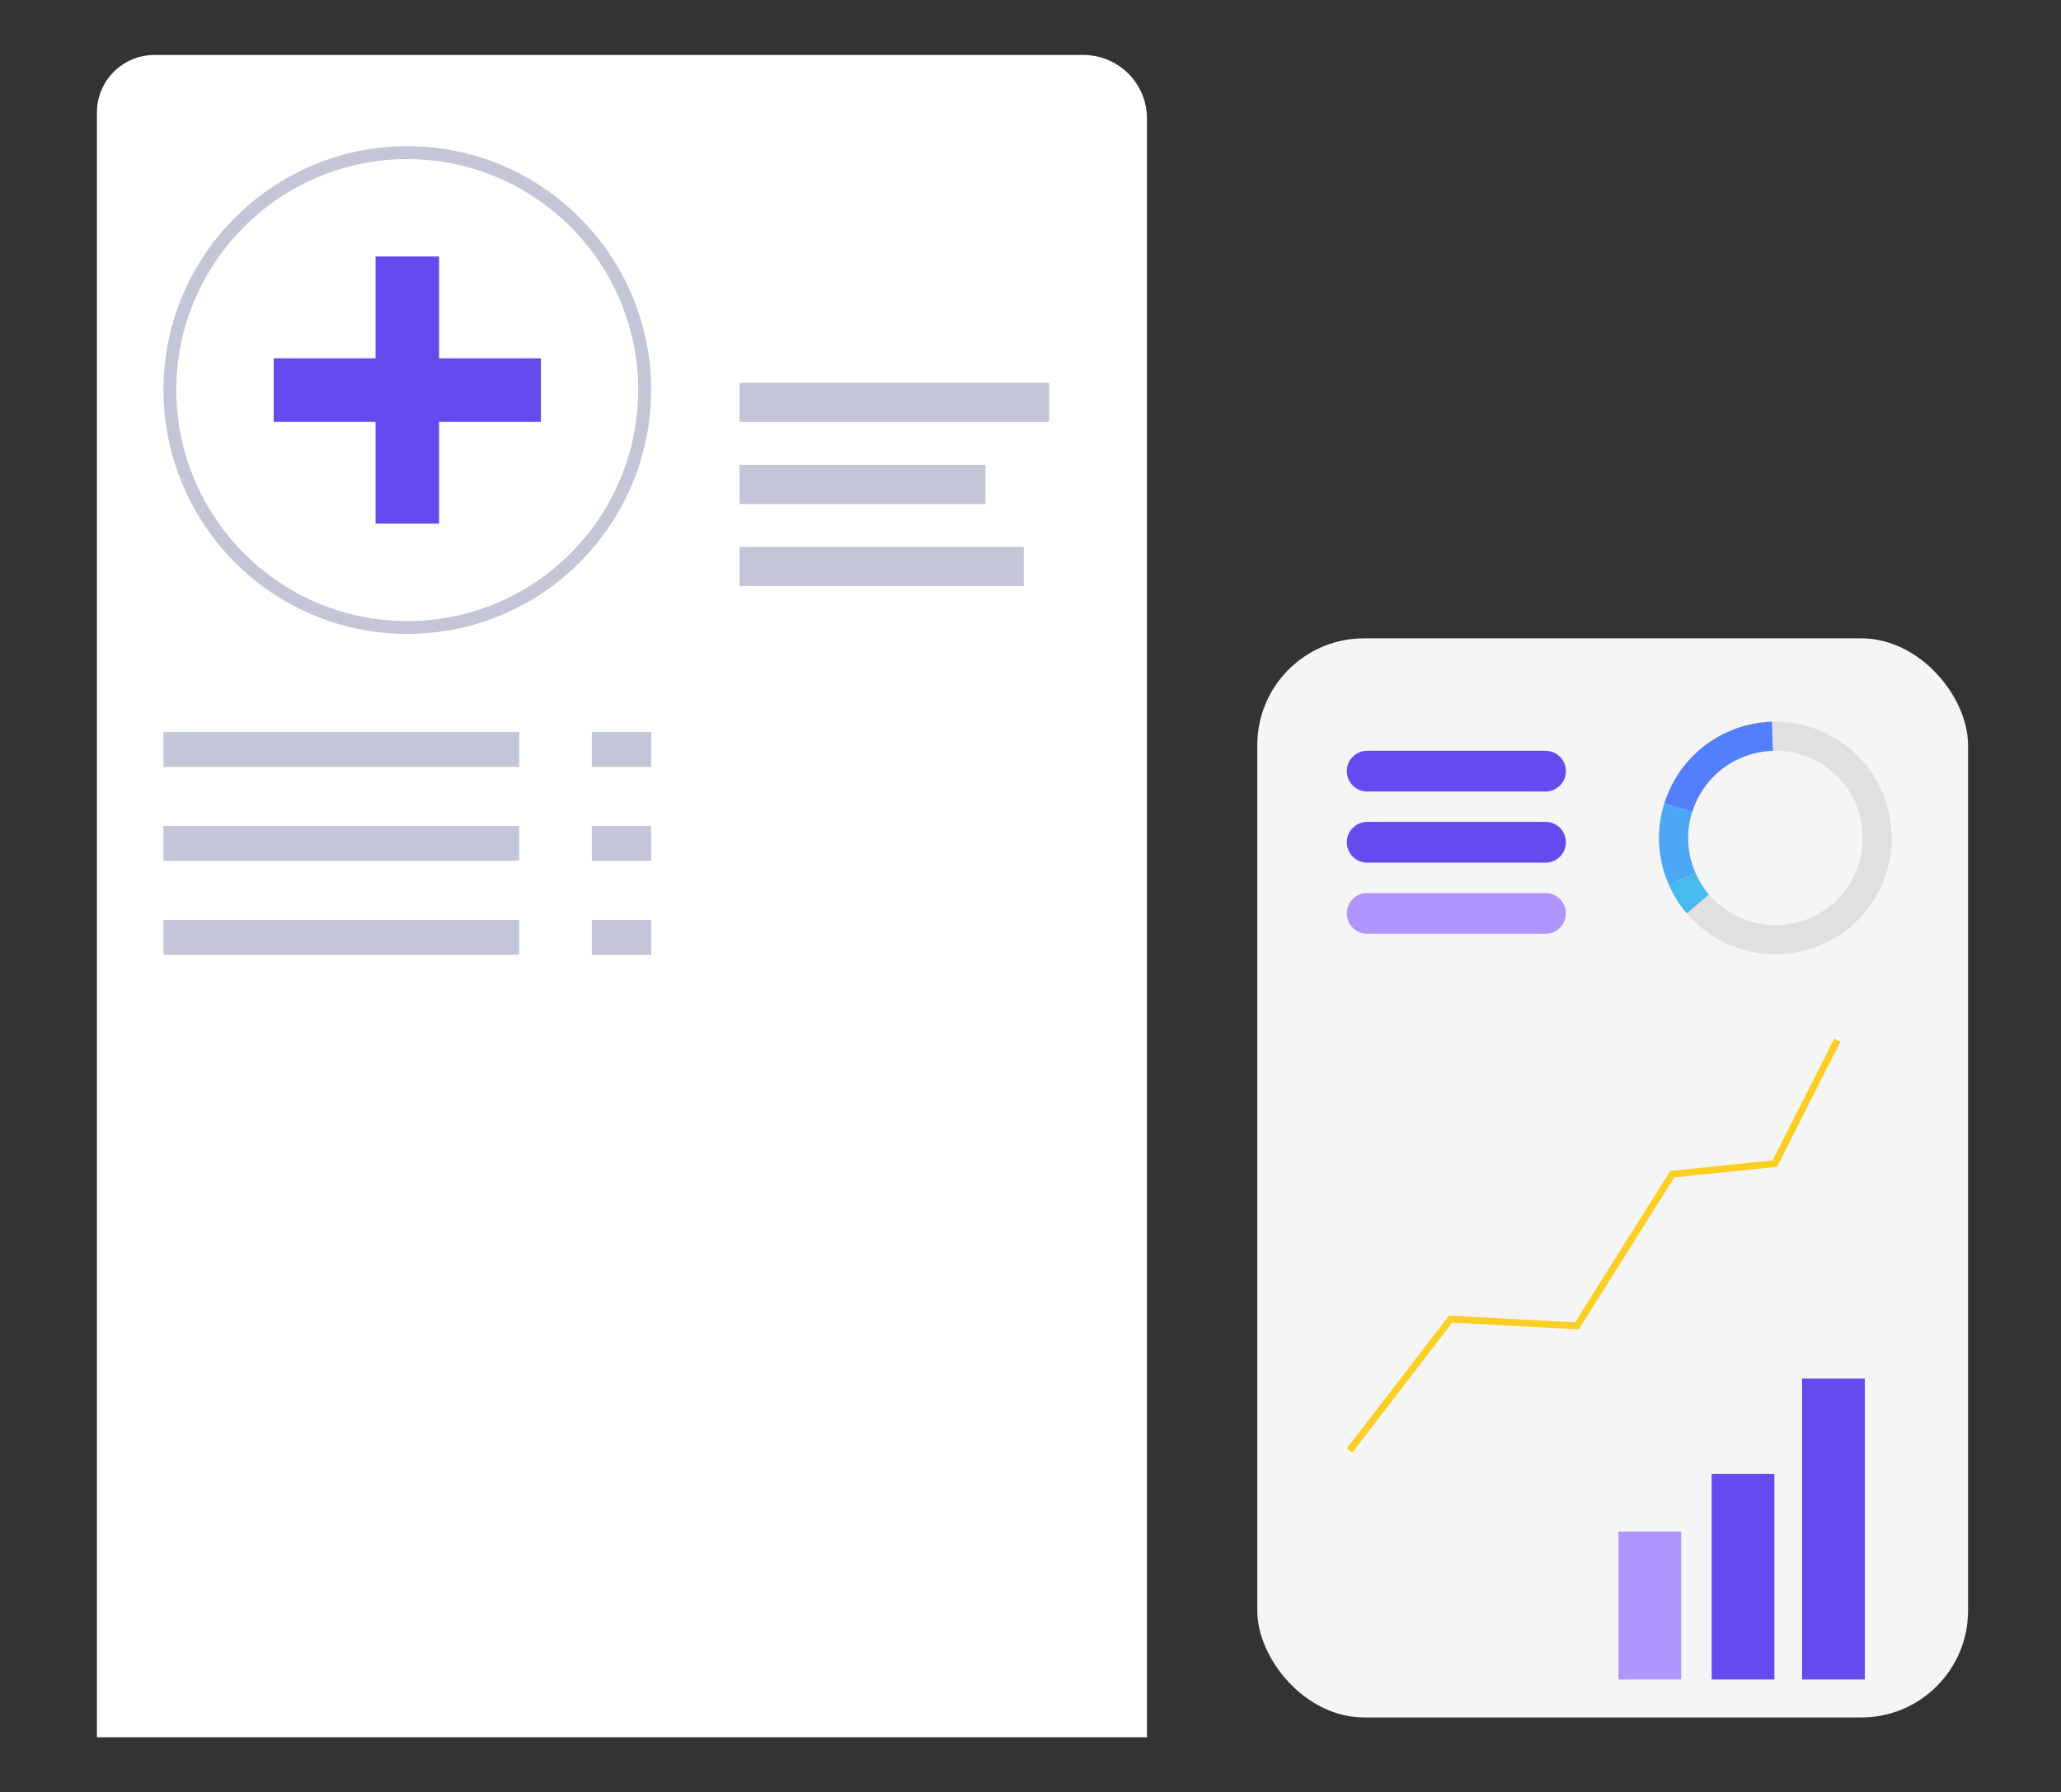 <?xml version="1.0" encoding="UTF-8"?>
<svg id="Phase_1" xmlns="http://www.w3.org/2000/svg" version="1.1" viewBox="0 0 529.69 460.67">
  <rect x="0" y="0" width="529.69" height="460.67" fill="#333333" stroke="none"/>
  <!-- Generator: Adobe Illustrator 29.8.1, SVG Export Plug-In . SVG Version: 2.1.1 Build 2)  -->
  <defs>
    <style>
      .st0 {
        fill: #e0e0e0;
      }

      .st1 {
        fill: #654af0;
      }

      .st2 {
        fill: #4ba6f3;
      }

      .st3 {
        fill: #46bbed;
      }

      .st4 {
        fill: #fff;
      }

      .st5 {
        fill: #c2c6d6;
      }

      .st6 {
        fill: #ae96fe;
      }

      .st7 {
        fill: #537ffd;
      }

      .st8 {
        fill: #f5f5f5;
      }

      .st9 {
        fill: #fbcf24;
      }
    </style>
  </defs>
  <rect class="st5" x="148.4" y="172.57" width="2.45" height="257.06"/>
  <rect class="st5" x="220.43" y="172.57" width="2.45" height="257.06"/>
  <rect class="st5" x="229.84" y="184.55" width="27.72" height="8.93"/>
  <path class="st4" d="M39.69,14.13h238.74c9.02,0,16.35,7.32,16.35,16.35v416.07H24.91V28.91c0-8.16,6.62-14.78,14.78-14.78Z"/>
  <rect class="st5" x="190.06" y="98.39" width="79.57" height="10.06"/>
  <rect class="st5" x="190.06" y="140.58" width="73.04" height="10.06"/>
  <rect class="st5" x="190.06" y="119.49" width="63.2" height="10.06"/>
  <path class="st5" d="M104.68,162.93c-9.04,0-17.75-1.88-25.9-5.59-22.34-10.15-36.77-32.56-36.77-57.09,0-34.56,28.12-62.68,62.67-62.68s62.67,28.12,62.67,62.68c0,24.53-14.43,46.94-36.77,57.09-8.15,3.71-16.86,5.59-25.9,5.59ZM104.68,40.89c-32.73,0-59.37,26.63-59.37,59.37,0,23.23,13.67,44.46,34.83,54.08,7.72,3.51,15.97,5.29,24.53,5.29s16.82-1.78,24.53-5.29c21.16-9.62,34.83-30.84,34.83-54.08,0-32.73-26.63-59.37-59.37-59.37Z"/>
  <g>
    <rect class="st5" x="42.01" y="188.16" width="91.43" height="8.97"/>
    <rect class="st5" x="42.01" y="212.31" width="91.43" height="8.97"/>
    <rect class="st5" x="42.01" y="236.45" width="91.43" height="8.97"/>
  </g>
  <g>
    <rect class="st5" x="152.1" y="188.16" width="15.26" height="8.97"/>
    <rect class="st5" x="152.1" y="212.31" width="15.26" height="8.97"/>
    <rect class="st5" x="152.1" y="236.45" width="15.26" height="8.97"/>
  </g>
  <g>
    <rect class="st8" x="323.13" y="164.08" width="182.67" height="277.38" rx="27.44" ry="27.44"/>
    <g>
      <path class="st0" d="M484.44,205.34c-4.48-12.52-16.44-20.21-29.05-19.83-3.05.09-6.14.66-9.18,1.74-9.18,3.28-15.77,10.6-18.48,19.24-1.87,5.99-1.89,12.62.39,18.98.23.63.47,1.26.74,1.86,1.2,2.76,2.77,5.25,4.64,7.44,7.82,9.2,20.81,13.09,32.85,8.78,15.55-5.56,23.65-22.67,18.08-38.22ZM463.84,236.51c-9.03,3.23-18.76.31-24.63-6.58-1.4-1.64-2.58-3.51-3.47-5.58-.2-.46-.38-.92-.55-1.4-1.71-4.77-1.7-9.74-.29-14.23,2.03-6.48,6.97-11.97,13.85-14.43,2.27-.81,4.59-1.24,6.88-1.31,9.45-.29,18.42,5.48,21.78,14.86,4.17,11.66-1.9,24.49-13.56,28.66Z"/>
      <path class="st7" d="M434.89,208.72l-7.14-2.23c2.71-8.64,9.29-15.96,18.48-19.24,3.03-1.08,6.12-1.65,9.18-1.74l.22,7.48c-2.29.07-4.61.49-6.88,1.31-6.89,2.46-11.82,7.95-13.85,14.43Z"/>
      <path class="st2" d="M435.73,224.35l-6.86,2.99c-.26-.61-.51-1.23-.74-1.86-2.28-6.37-2.26-12.99-.39-18.98l7.14,2.23c-1.41,4.49-1.42,9.46.29,14.23.17.47.35.94.55,1.4Z"/>
      <path class="st3" d="M433.51,234.78c-1.87-2.19-3.44-4.69-4.64-7.44l6.86-2.99c.9,2.07,2.08,3.94,3.47,5.58l-5.7,4.85Z"/>
    </g>
    <rect class="st1" x="439.91" y="378.84" width="16.12" height="52.85"/>
    <rect class="st6" x="415.95" y="393.66" width="16.12" height="38.03"/>
    <rect class="st1" x="463.15" y="354.35" width="16.12" height="77.34"/>
    <polygon class="st9" points="347.53 373.4 346.13 372.32 372.4 338.15 404.81 339.9 429.26 300.98 455.59 298.26 471.41 266.96 472.99 267.76 456.73 299.92 430.3 302.65 405.76 341.72 373.23 339.96 347.53 373.4"/>
    <path class="st1" d="M397.21,203.46h-45.83c-2.89,0-5.24-2.35-5.24-5.24h0c0-2.89,2.35-5.24,5.24-5.24h45.83c2.89,0,5.24,2.35,5.24,5.24h0c0,2.89-2.35,5.24-5.24,5.24Z"/>
    <path class="st1" d="M397.21,221.74h-45.83c-2.89,0-5.24-2.35-5.24-5.24h0c0-2.89,2.35-5.24,5.24-5.24h45.83c2.89,0,5.24,2.35,5.24,5.24h0c0,2.89-2.35,5.24-5.24,5.24Z"/>
    <path class="st6" d="M397.21,240.02h-45.83c-2.89,0-5.24-2.35-5.24-5.24h0c0-2.89,2.35-5.24,5.24-5.24h45.83c2.89,0,5.24,2.35,5.24,5.24h0c0,2.89-2.35,5.24-5.24,5.24Z"/>
  </g>
  <g>
    <rect class="st1" x="96.52" y="65.92" width="16.33" height="68.68"/>
    <rect class="st1" x="96.52" y="65.92" width="16.33" height="68.68" transform="translate(204.94 -4.42) rotate(90)"/>
  </g>
</svg>